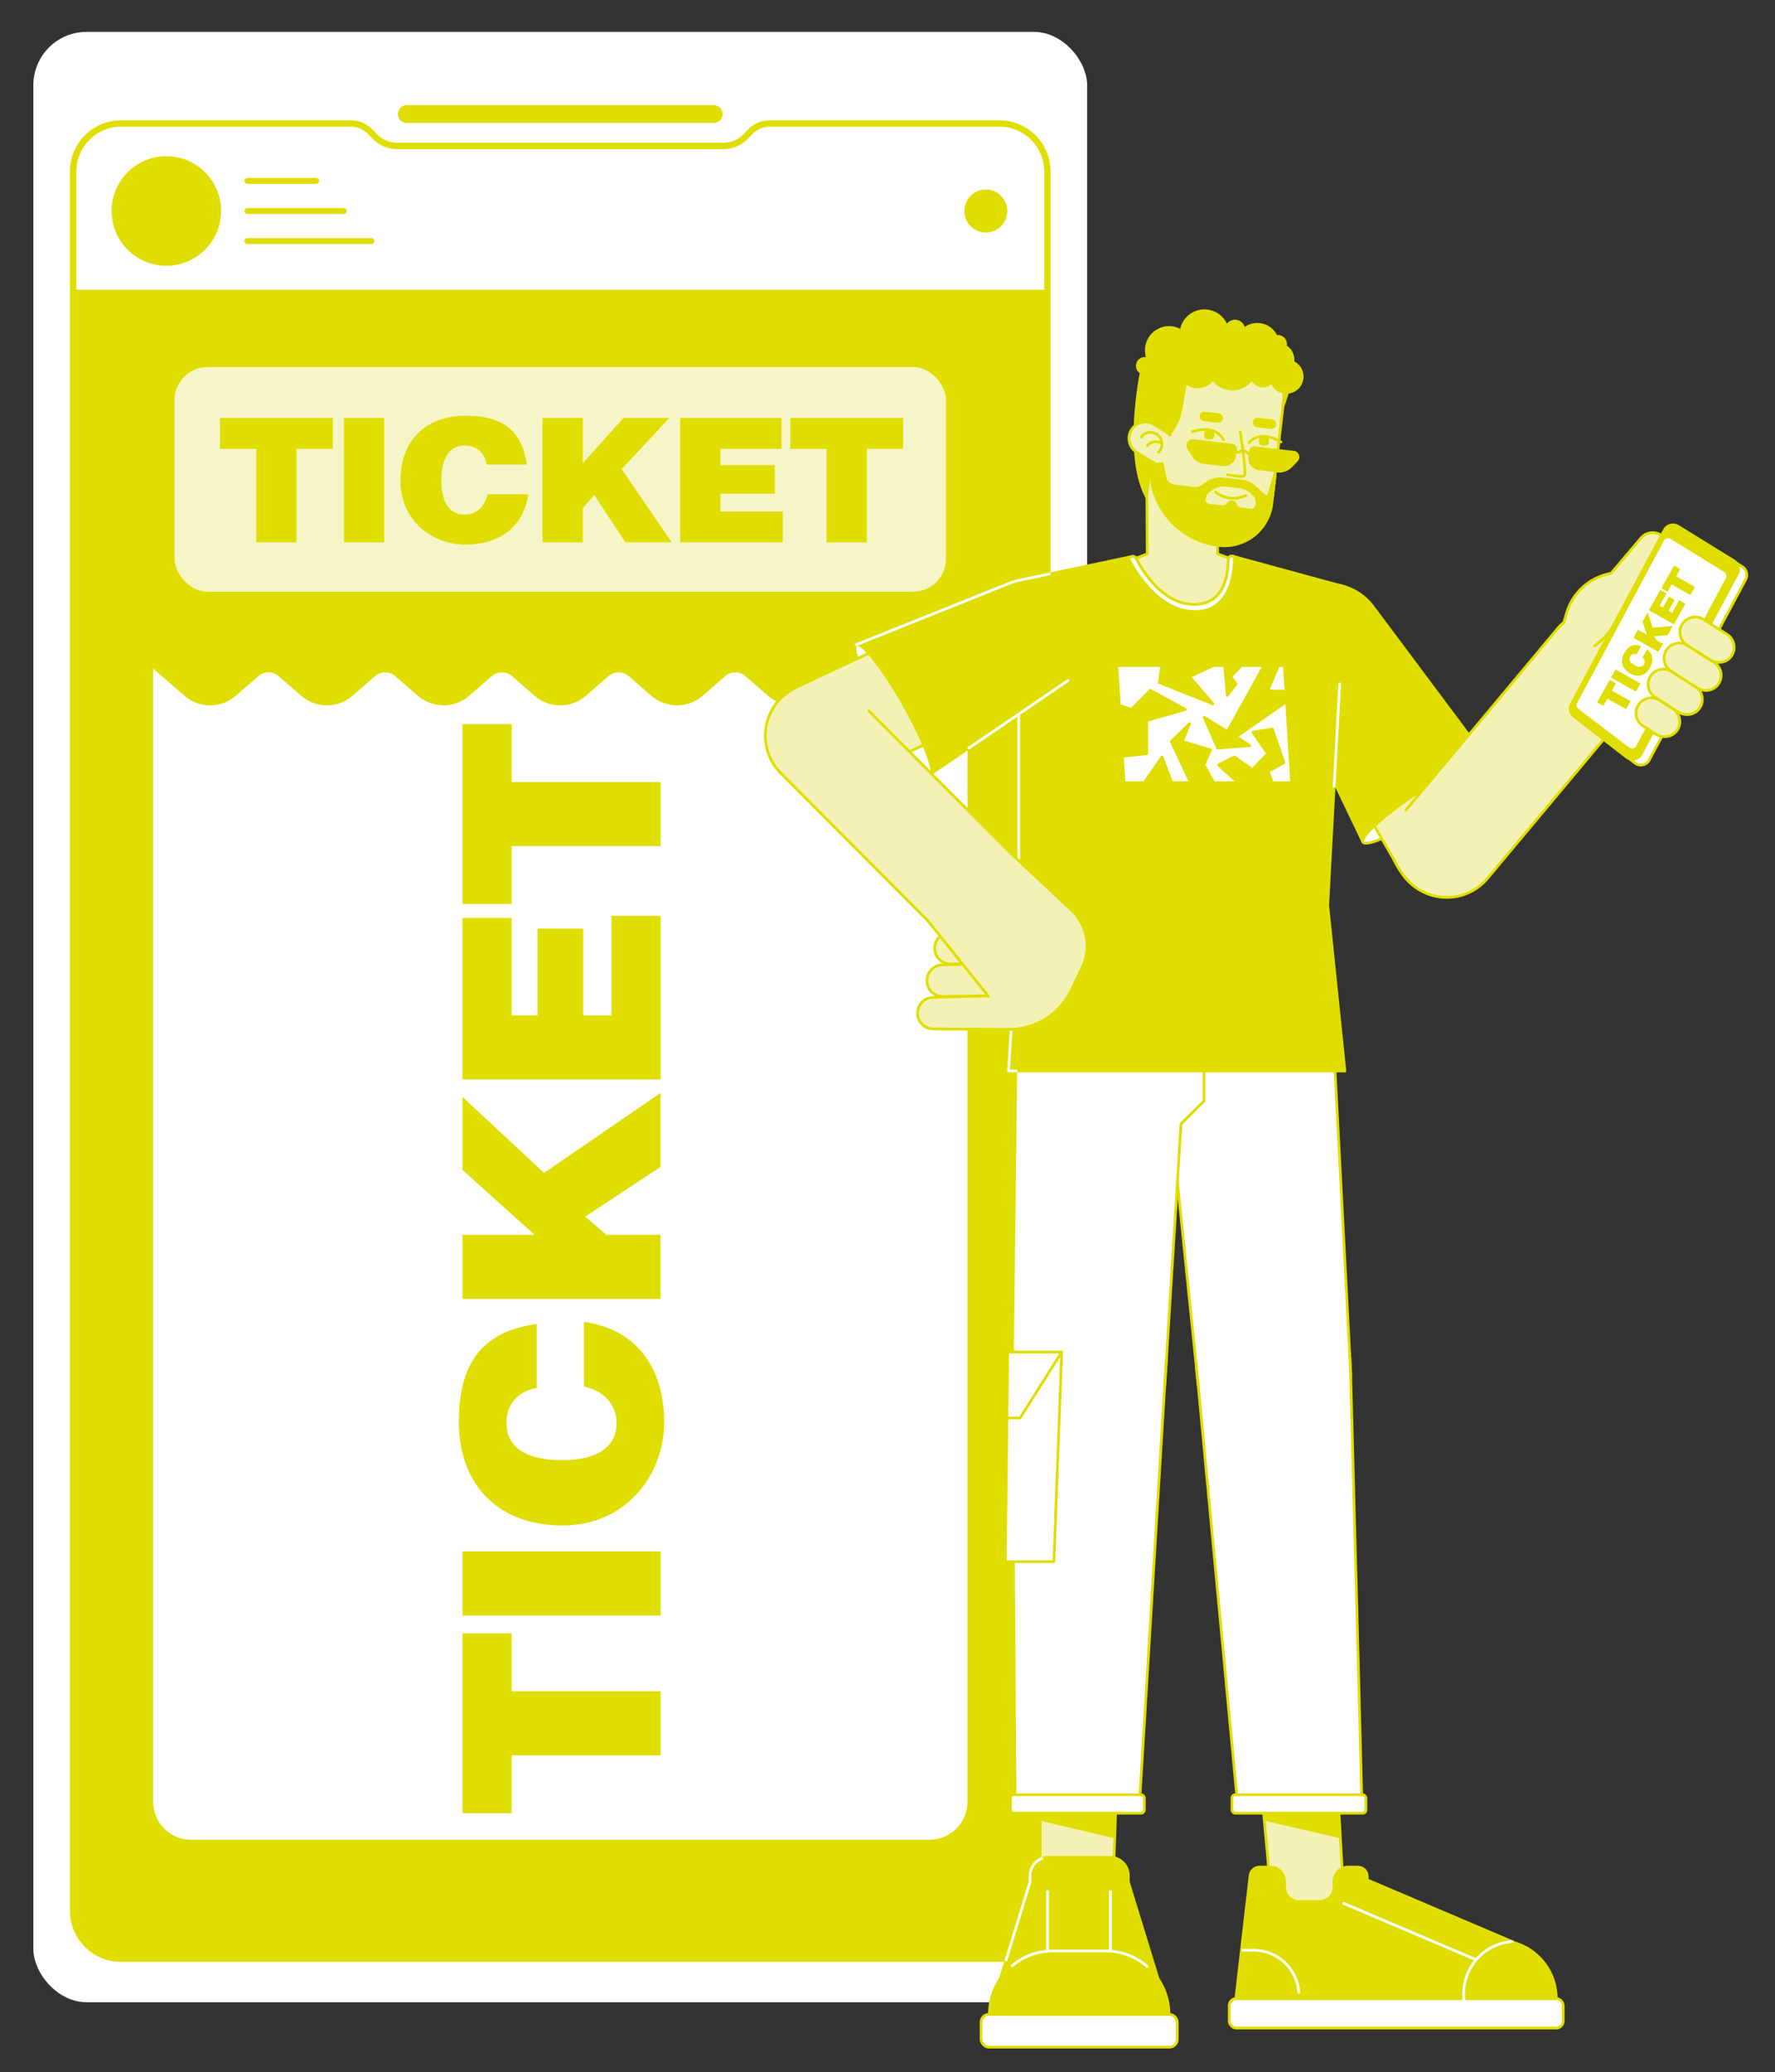 <?xml version="1.0" encoding="UTF-8"?>
<svg id="Ebene_1" xmlns="http://www.w3.org/2000/svg" version="1.1" viewBox="0 0 3905.4 4557.3">
  <rect x="0" y="0" width="3905.4" height="4557.3" fill="#333333" stroke="none"/>
  <!-- Generator: Adobe Illustrator 29.3.1, SVG Export Plug-In . SVG Version: 2.1.0 Build 151)  -->
  <defs>
    <style>
      .st0 {
        fill: #f6f5c7;
      }

      .st0, .st1, .st2, .st3, .st4 {
        stroke: #e0de01;
      }

      .st0, .st1, .st2, .st3, .st4, .st5 {
        stroke-linecap: round;
        stroke-linejoin: round;
        stroke-width: 6px;
      }

      .st6, .st3 {
        fill: #e0de01;
      }

      .st1, .st5 {
        fill: none;
      }

      .st2, .st7 {
        fill: #fff;
      }

      .st8, .st4 {
        fill: #f3f2b4;
      }

      .st5 {
        stroke: #fff;
      }
    </style>
  </defs>
  <rect class="st7" x="73.4" y="70.1" width="2318.5" height="4333.3" rx="117.2" ry="117.2"/>
  <path class="st6" d="M2199.1,264.6h-505.9c-17.8,0-35.1,7.4-47.5,20.3l-9.6,10.1c-11.4,12-27.5,18.8-44.1,18.8h-718.7c-16.6,0-32.6-6.9-44.1-18.8l-9.6-10.1c-12.3-12.9-29.6-20.3-47.5-20.3h-505.9c-62,0-112.4,50.4-112.4,112.4v3825.3c0,62,50.4,112.4,112.4,112.4h1932.9c62,0,112.4-50.4,112.4-112.4V377c0-62-50.4-112.4-112.4-112.4Z"/>
  <path class="st6" d="M1570.2,231.2h-675.1c-10.9,0-19.7,8.9-19.7,19.7s8.9,19.7,19.7,19.7h675.1c10.9,0,19.7-8.9,19.7-19.7s-8.9-19.7-19.7-19.7Z"/>
  <g>
    <path class="st7" d="M173,319.8c-.2.4-.4.7-.7,1.1.2-.4.4-.7.7-1.1Z"/>
    <path class="st7" d="M2297.5,377c0-54.2-44.1-98.4-98.4-98.4h-505.9c-14,0-27.6,5.8-37.3,16l-9.6,10.1c-14.1,14.7-33.8,23.2-54.2,23.2h-718.7c-20.4,0-40.1-8.4-54.2-23.2l-9.6-10.1c-9.7-10.1-23.3-16-37.3-16h-505.9c-54.2,0-98.4,44.1-98.4,98.4v260.1h2129.6v-260.1Z"/>
  </g>
  <g>
    <path class="st6" d="M2169,505.8c-23,0-41.8-18.7-41.8-41.8s18.7-41.8,41.8-41.8,41.8,18.7,41.8,41.8-18.7,41.8-41.8,41.8Z"/>
    <path class="st6" d="M2169,427.8c20,0,36.3,16.3,36.3,36.3s-16.3,36.3-36.3,36.3-36.3-16.3-36.3-36.3,16.3-36.3,36.3-36.3M2169,416.8c-26.1,0-47.3,21.2-47.3,47.3s21.2,47.3,47.3,47.3,47.3-21.2,47.3-47.3-21.2-47.3-47.3-47.3h0Z"/>
  </g>
  <g>
    <path class="st6" d="M366,579.1c-63.4,0-115-51.6-115-115s51.6-115,115-115,115,51.6,115,115-51.6,115-115,115Z"/>
    <path class="st6" d="M366,354.5c29.3,0,56.8,11.4,77.5,32.1,20.7,20.7,32.1,48.2,32.1,77.5s-11.4,56.8-32.1,77.5c-20.7,20.7-48.2,32.1-77.5,32.1s-56.8-11.4-77.5-32.1c-20.7-20.7-32.1-48.2-32.1-77.5s11.4-56.8,32.1-77.5c20.7-20.7,48.2-32.1,77.5-32.1M366,343.5c-66.6,0-120.5,54-120.5,120.5s54,120.5,120.5,120.5,120.5-54,120.5-120.5-54-120.5-120.5-120.5h0Z"/>
  </g>
  <g>
    <path class="st6" d="M544.3,404.4h151.2c3.6,0,6.5-2.9,6.5-6.5s-2.9-6.5-6.5-6.5h-151.2c-3.6,0-6.5,2.9-6.5,6.5s2.9,6.5,6.5,6.5Z"/>
    <path class="st6" d="M544.3,470.6h212c3.6,0,6.5-2.9,6.5-6.5s-2.9-6.5-6.5-6.5h-212c-3.6,0-6.5,2.9-6.5,6.5s2.9,6.5,6.5,6.5Z"/>
    <path class="st6" d="M817.1,523.7h-272.8c-3.6,0-6.5,2.9-6.5,6.5s2.9,6.5,6.5,6.5h272.8c3.6,0,6.5-2.9,6.5-6.5s-2.9-6.5-6.5-6.5Z"/>
  </g>
  <path class="st2" d="M1948.8,1528.1l-50.1-43.5c-13.8-11.9-34.2-11.9-48,0l-50.1,43.5c-31.1,27-77.4,27-108.6,0l-50.1-43.5c-13.8-11.9-34.2-11.9-48,0l-50.1,43.5c-31.1,27-77.4,27-108.6,0l-50.1-43.5c-13.8-11.9-34.2-11.9-48,0l-50.1,43.5c-31.1,27-77.4,27-108.6,0l-50.1-43.5c-13.8-11.9-34.2-11.9-48,0l-50.1,43.5c-31.1,27-77.4,27-108.6,0l-50.1-43.5c-13.8-11.9-34.2-11.9-48,0l-50.1,43.5c-31.1,27-77.4,27-108.6,0l-50.1-43.5c-13.8-11.9-34.2-11.9-48,0l-50.1,43.5c-31.1,27-77.4,27-108.6,0l-74.1-64.3s0,2498.5,0,2498.5c0,47.9,38.8,86.8,86.8,86.8h1624.2c47.9,0,86.8-38.8,86.8-86.8V1463.7l-74.1,64.3c-31.1,27-77.4,27-108.6,0Z"/>
  <rect class="st0" x="381" y="804.2" width="1703.5" height="500.1" rx="75.7" ry="75.7"/>
  <path class="st2" d="M2716.5,1893.4c105.8-8.1,198.1,71,206.2,176.8.1,1.9.3,3.7.3,5.5,0,0,48.3,935,48.3,935,7.1,92.8-62.3,173.8-155.1,180.9-92.8,7.1-173.8-62.3-180.9-155.1l-95.3-931.3c-.1-1.9-.3-3.7-.4-5.6-8.1-105.8,71-198.1,176.8-206.2Z"/>
  <g>
    <g>
      <g>
        <polygon class="st4" points="2801.6 4220.3 2959.2 4220.3 2935.1 3791.4 2762.3 3791.4 2801.6 4220.3"/>
        <polygon class="st6" points="2781.8 4004.2 2762.3 3791.4 2935.1 3791.4 2949.2 4042.9 2781.8 4004.2"/>
      </g>
      <g>
        <rect class="st2" x="2704.6" y="4395.3" width="734.9" height="64.9" rx="15.4" ry="15.4" transform="translate(6144.1 8855.5) rotate(180)"/>
        <g>
          <path class="st3" d="M2719.3,4395.3h704.8c0-57.4-37.8-106-89.9-122.2,0,0-325.9-138.7-325.9-138.7v-7.6c0-11.4-9.2-20.6-20.6-20.6h-21.4c-17.3,0-31.4,14.1-31.4,31.4v13c0,17.3-14,31.4-31.4,31.4h-45.6c-17.3,0-31.4-14.1-31.4-31.4v-13c0-17.3-14-31.4-31.4-31.4h-24c-10.5,0-19.3,7.9-20.5,18.2l-31.4,270.8Z"/>
          <g>
            <line class="st5" x1="3247.1" y1="4309.7" x2="2956.7" y2="4186.1"/>
            <path class="st5" d="M3326.7,4269.9c-59.4,4.5-106.3,54.1-106.3,114.7s.2,7.1.5,10.7"/>
            <path class="st5" d="M2857.7,4381.2c-3.9-51.6-47-92.2-99.5-92.2s-6.2.1-9.2.4"/>
          </g>
        </g>
      </g>
    </g>
    <g>
      <g>
        <path class="st7" d="M2790.5,2855.7c92.8-7.1,173.8,62.3,180.9,155.1.4,4.8.5,9.6.5,14.3,0,0,23.6,885.9,24.8,946.6h-273.3s-87.9-935.1-87.9-935.1c-7.1-92.8,62.3-173.8,155.1-180.9Z"/>
        <path class="st1" d="M2969.4,2973.5l1.9,37.3c.4,4.8.5,9.6.5,14.3,0,0,23.6,885.9,24.8,946.6h-273.3s-87.9-935.1-87.9-935.1l-3.4-33.6"/>
      </g>
      <rect class="st2" x="2710.7" y="3947" width="294.6" height="40.5" rx="6.9" ry="6.9" transform="translate(5716 7934.6) rotate(180)"/>
    </g>
  </g>
  <g>
    <path class="st7" d="M2227.1,3017.4l10.9-936c0-1.9,0-3.8.2-5.6,4.6-106,94.2-188.2,200.2-183.6,106,4.6,188.2,94.2,183.6,200.2,0,1.9-.2,3.8-.3,5.6,0,0-57.9,934-57.9,934-4,93-82.7,165.1-175.6,161-93-4-165.1-82.7-161-175.6Z"/>
    <path class="st1" d="M2649,2338.1v83.4l-50.5,50.2-34.7,560.3c-4,93-82.7,165.1-175.6,161-93-4-165.1-82.7-161-175.6l10.9-936c0-1.9,0-3.8.2-5.6,4.6-106,94.2-188.2,200.2-183.6,106,4.6,188.2,94.2,183.6,200.2"/>
  </g>
  <g>
    <g>
      <g>
        <polygon class="st4" points="2289.1 4220.3 2446.7 4220.3 2460.9 3791.4 2288 3791.4 2289.1 4220.3"/>
        <polygon class="st6" points="2288 3779.6 2460.9 3779.6 2452.1 4042.9 2288.6 4004.2 2288 3779.6"/>
      </g>
      <g>
        <rect class="st2" x="2158.6" y="4430" width="431.7" height="72.1" rx="17.1" ry="17.1" transform="translate(4748.9 8932.2) rotate(180)"/>
        <g>
          <path class="st3" d="M2176.9,4430h395.1l-89.4-291.3v-13.8c0-22.3-18-40.3-40.3-40.3h-135.7c-22.3,0-40.3,18.1-40.3,40.3v13.8l-89.4,291.3Z"/>
          <path class="st5" d="M2292.2,4087.2c-15.1,5.8-25.9,20.5-25.9,37.7v13.8l-52.8,172.1"/>
          <path class="st3" d="M2176.9,4430h395.1c0-77-62.4-139.4-139.4-139.4h-116.3c-77,0-139.4,62.4-139.4,139.4h0Z"/>
          <path class="st5" d="M2523.8,4324.5c-24.4-21.1-56.3-33.9-91.1-33.9h-116.3c-34.2,0-65.5,12.3-89.7,32.7"/>
          <g>
            <line class="st5" x1="2443.2" y1="4160" x2="2443.2" y2="4290.6"/>
            <line class="st5" x1="2304.9" y1="4160" x2="2304.9" y2="4290.6"/>
          </g>
        </g>
      </g>
    </g>
    <g>
      <g>
        <path class="st7" d="M2398,2855.2c-93-1.4-169.6,72.9-171,165.9,0,4.8.1,9.6.4,14.3,0,0,5.8,882.4,6,936.3h273.5s57-945.5,57-945.5c1.4-93-72.9-169.6-165.9-171Z"/>
        <path class="st1" d="M2566.4,2990l-2.5,36.3-57,945.5h-273.5c-.3-53.9-6.1-936.3-6-936.3-.3-4.7-.5-9.5-.4-14.3l.5-34.2"/>
      </g>
      <g>
        <polygon class="st2" points="2318.9 3434.6 2211.8 3434.6 2217.2 2973.5 2336 2973.5 2318.9 3434.6"/>
        <polyline class="st1" points="2336 2973.5 2244.4 3118.6 2215.5 3118.6"/>
      </g>
      <rect class="st2" x="2223.2" y="3947" width="294.6" height="40.5" rx="6.9" ry="6.9" transform="translate(4741 7934.6) rotate(180)"/>
    </g>
  </g>
  <g>
    <g>
      <path class="st2" d="M3102.3,1706.3c-75.8,49.7-110.9,134.3-103.3,145.8s75.1-19.4,150.9-69.2c75.8-49.7,131-99.4,123.5-110.9-7.6-11.5-95.3-15.4-171,34.3Z"/>
      <path class="st4" d="M3240.3,1956.5c-55.9,32.4-127.5,13.3-159.9-42.7l-259.8-449.1c-32.4-55.9-13.3-127.5,42.7-159.9,55.9-32.4,127.5-13.3,159.9,42.7l259.8,449.1c32.4,55.9,13.3,127.5-42.7,159.9Z"/>
      <path class="st3" d="M2866.7,1298c53.2-27,118.2-11.8,154,36l252.7,338c-7.6-11.5-75.1,19.4-150.9,69.2-75.8,49.7-131,99.4-123.5,110.9l-187.5-391.5c-28.8-60.2-4.3-132.3,55.2-162.5Z"/>
    </g>
    <g>
      <path class="st8" d="M3590.8,1368.7c49.6,41.4,56.2,115.2,14.8,164.8l-332.7,398.1c-41.4,49.6-115.2,56.2-164.8,14.8-49.6-41.4-56.2-115.2-14.8-164.8l332.7-398.1c41.4-49.6,115.2-56.2,164.8-14.8Z"/>
      <path class="st1" d="M3093.4,1781.6l332.7-398.1c41.4-49.6,115.2-56.2,164.8-14.8,49.6,41.4,56.2,115.2,14.8,164.8l-332.7,398.1c-41.4,49.6-115.2,56.2-164.8,14.8,0,0-23.1-17.3-41.4-56.2"/>
    </g>
    <g>
      <g>
        <g>
          <path class="st8" d="M3446,1350.4l-23,82.9c-18.5,66.5,20.5,135.4,87,153.8l112.6,31.3,78.8-283.9-70.9-59.7-30.6-11.4c-66.5-18.5-135.4,20.5-153.8,87Z"/>
          <path class="st1" d="M3464.5,1563.7c13,10.6,28.3,18.7,45.5,23.5l112.6,31.3,78.8-283.9-70.9-59.7-30.6-11.4c-66.5-18.5-135.4,20.5-153.8,87l-5.3,19.1s-10.5,8.9-15.8,15.2"/>
        </g>
        <g>
          <path class="st8" d="M3544.8,1260.8l64.8-76.4c11.3-14.7,32.4-17.4,47.1-6.1,14.7,11.3,17.4,32.4,6.1,47.1l-93.6,116.4-24.3-81.1Z"/>
          <path class="st1" d="M3544.8,1260.8l64.8-76.4c11.3-14.7,32.4-17.4,47.1-6.1,14.7,11.3,17.4,32.4,6.1,47.1l-93.6,116.4-14.2,25.7c-10.1,18.3-23.5,34.5-39.6,47.7l-6.6,5.4"/>
        </g>
      </g>
      <g>
        <path class="st2" d="M3628.9,1671.1l212-396.7c5.3-10,2-22.3-7.6-28.2l-123-75.9c-10.5-6.5-24.3-2.8-30.1,8.1l-204.7,383c-4.9,9.2-2.5,20.6,5.8,27l115.8,89.7c10.5,8.1,25.7,4.8,31.9-6.8Z"/>
        <g>
          <path class="st3" d="M3610.7,1658.3l212-396.7c5.3-10,2-22.3-7.6-28.2l-123-75.9c-10.5-6.5-24.3-2.8-30.1,8.1l-204.7,383c-4.9,9.2-2.5,20.6,5.8,27l115.8,89.7c10.5,8.1,25.7,4.8,31.9-6.8Z"/>
          <path class="st2" d="M3602.6,1642.2l197.3-369.2c3.3-6.2,1.2-13.9-4.7-17.6l-118.1-72.9c-6.5-4-15.1-1.7-18.7,5l-190.9,357.2c-3.1,5.8-1.5,12.9,3.7,16.8l111.8,85c6.5,4.9,15.9,2.9,19.8-4.3Z"/>
        </g>
      </g>
      <g>
        <path class="st4" d="M3604.6,1550.8c-9.7,15.8-4.7,36.5,11.2,46.2l27.9,17.9c15,9.1,35,6.4,45.6-7.7,12.1-16.1,7.4-38.7-9.3-48.9l-29.1-18.7c-15.8-9.7-36.5-4.7-46.2,11.2Z"/>
        <path class="st4" d="M3631.1,1487.6c-9.7,15.8-4.7,36.5,11.2,46.2l50.9,32.4c15,9.1,35,6.4,45.6-7.7,12.1-16.1,7.4-38.7-9.3-48.9l-52.1-33.1c-15.8-9.7-36.5-4.7-46.2,11.2Z"/>
        <path class="st4" d="M3666.1,1430.3c-9.7,15.8-4.7,36.5,11.2,46.2l57.2,36.6c15,9.1,35,6.4,45.6-7.7,12.1-16.1,7.4-38.7-9.3-48.9l-58.4-37.3c-15.8-9.7-36.5-4.7-46.2,11.2Z"/>
        <path class="st4" d="M3701.1,1372.9c-9.7,15.8-4.7,36.5,11.2,46.2l50.9,32.4c15,9.1,35,6.4,45.6-7.7,12.1-16.1,7.4-38.7-9.3-48.9l-52.1-33.1c-15.8-9.7-36.5-4.7-46.2,11.2Z"/>
      </g>
    </g>
  </g>
  <path class="st4" d="M2572.6,1292.4l58.7-.3c26.5-.1,47.9-21.8,47.7-48.3l-1.2-212.3c-.1-26.5-21.8-47.9-48.3-47.7l-58.7.3c-26.5.1-47.9,21.8-47.7,48.3l1.2,212.3c.1,26.5,21.8,47.9,48.3,47.7Z"/>
  <g>
    <g>
      <polygon class="st8" points="2679 1218.1 2863.3 1286.3 2863.3 1520.5 2371.5 1520.5 2371.5 1276.8 2524.4 1218.1 2679 1218.1"/>
      <polyline class="st1" points="2679 1218.1 2863.3 1286.3 2863.3 1520.5 2371.5 1520.5 2371.5 1276.8 2524.4 1218.1"/>
    </g>
    <g>
      <g>
        <path class="st3" d="M2219,2355.2l21.7-349.1c0-.3,0-.7,0-.9l5-729.6,245.2-51.7c3.4-.9,7,.7,8.6,3.9,11,21.8,56.3,101.6,127.4,101.6s75-72.3,75.6-99.1c.1-4.9,4.8-8.5,9.6-7.1l247,67.4-37.8,699.6c0,.4,0,.8,0,1.2l37.8,364h-740.1Z"/>
        <path class="st2" d="M2629.3,1345c-84.4,0-137-97.8-147.4-118.9l9-2.3c3.4-.9,7,.7,8.6,3.9,11,21.8,56.3,101.6,127.4,101.6s75-72.3,75.6-99.1c.1-4.9,4.8-8.5,9.6-7.1l3.9,1.1c.4,21.7-2.6,120.9-86.8,120.9Z"/>
      </g>
      <g>
        <polyline class="st5" points="2236.1 2355.2 2219 2355.2 2224.8 2262.7"/>
        <line class="st5" x1="2241.5" y1="1894.3" x2="2241.5" y2="1570.8"/>
        <line class="st5" x1="2935.4" y1="1729.1" x2="2947.6" y2="1504"/>
      </g>
      <g>
        <polygon class="st2" points="2789.1 1519.7 2829.4 1520.2 2825.9 1463.7 2812.8 1463.7 2789.1 1519.7"/>
        <polygon class="st2" points="2719.9 1620.2 2749.8 1639.9 2679 1645.3 2649.6 1577.5 2700.4 1608.9 2781.2 1463.7 2731 1463.7 2707.8 1488.1 2719.9 1504 2700.4 1529.2 2694.5 1463.7 2669.8 1463.7 2617.4 1488.1 2668.7 1548.1 2550.7 1501.1 2556.1 1463.7 2457.4 1463.7 2462.8 1551.2 2489.3 1560.2 2531.1 1518.3 2608.2 1560.2 2523.2 1584.6 2523.2 1657.5 2469.7 1663.3 2473.3 1721.4 2517.6 1721.4 2556.8 1664.6 2578.1 1721.4 2619.5 1721.4 2577.1 1630.7 2617.4 1591.5 2601.3 1630.7 2663.5 1649.2 2649 1682.4 2670.7 1721.4 2724.1 1721.4 2681 1682.4 2716.1 1664.6 2755.5 1692.6 2789.1 1657.5 2756.5 1610.2 2799.5 1603.5 2824.9 1677.1 2790.5 1696.7 2799.5 1721.4 2841.9 1721.4 2830.8 1543.1 2719.9 1620.2"/>
      </g>
    </g>
  </g>
  <g>
    <path class="st2" d="M1943.6,1572.7c44.9,78.7,91.1,136.9,103.1,130.1s33.9-98-11-176.6c-44.9-78.7-139.7-115.2-151.7-108.3-12,6.8,14.7,76.2,59.7,154.9Z"/>
    <path class="st4" d="M1695.9,1666.8c27.4,58.5,97,83.7,155.6,56.3l469.9-220c58.5-27.4,83.7-97,56.3-155.6-27.4-58.5-97-83.7-155.6-56.3l-469.9,220c-58.5,27.4-83.7,97-56.3,155.6Z"/>
    <g>
      <path class="st3" d="M1987,1547.9c-44.9-78.7-91.1-136.9-103.1-130.1l337.6-135.3c61.6-24.7,131.7,2.4,160.7,62.1,27.4,56.5,9.2,124.6-42.8,159.8l-292.8,198.4c12-6.8-14.7-76.2-59.7-154.9Z"/>
      <g>
        <line class="st5" x1="2131.5" y1="1645.3" x2="2349.6" y2="1496.8"/>
        <path class="st5" d="M2308.5,1262.3l-62.7,13.2c-8.2,1.5-16.3,3.8-24.3,7l-337.6,135.3"/>
      </g>
    </g>
  </g>
  <g>
    <g>
      <path class="st8" d="M2249.8,2068.4c-45.8,45.6-119.8,45.5-165.4-.3l-366.3-367.4c-45.6-45.8-45.5-119.8.3-165.4,45.8-45.6,119.8-45.5,165.4.3l366.3,367.4c45.6,45.8,45.5,119.8-.3,165.4Z"/>
      <path class="st1" d="M1911.9,1563.7l338.2,339.2c45.6,45.8,45.5,119.8-.3,165.4-45.8,45.6-119.8,45.5-165.4-.3l-366.3-367.4c-45.6-45.8-45.5-119.8.3-165.4,9-9,19.2-16.2,30-21.7,0,0,16.4-8.2,41.2-19.7"/>
    </g>
    <g>
      <g>
        <g>
          <path class="st8" d="M2236.1,2264.4l-182.7-1.5c-20.9-.2-36.9-18.6-34.1-39.3,2.3-16.8,16.4-29.6,33.4-30l122.7-3.4"/>
          <path class="st1" d="M2232.4,2264l-179.1-1.1c-20.9-.2-36.9-18.6-34.1-39.3,2.3-16.8,16.4-29.6,33.4-30l122.7-3.4"/>
        </g>
        <g>
          <path class="st8" d="M2255.7,2189.1l-181.8,2.3c-20.9-.2-36.9-18.6-34.1-39.3,2.3-16.8,16.4-29.6,33.4-30l122.7-3.4"/>
          <path class="st1" d="M2255.7,2189.1l-181.8,2.3c-20.9-.2-36.9-18.6-34.1-39.3,2.3-16.8,16.4-29.6,33.4-30l122.7-3.4"/>
        </g>
        <g>
          <path class="st8" d="M2270.8,2118.2l-179.9,1.8c-20.9-.2-36.9-18.6-34.1-39.3,2.3-16.8,16.4-29.6,33.4-30l122.7-3.4"/>
          <path class="st1" d="M2270.8,2118.2l-179.9,1.8c-20.9-.2-36.9-18.6-34.1-39.3,2.3-16.8,16.4-29.6,33.4-30l122.7-3.4"/>
        </g>
      </g>
      <g>
        <path class="st8" d="M2041.6,2025.2l135.3,168.7,55.5,70.1s9.8-1.1,19.4-3.4l4.1-1c44.2-10.7,81.3-40.7,101-81.7l24-49.8c19.6-40.7,12.1-89.3-18.8-122.3l-139.4-130.4-181,149.8Z"/>
        <g>
          <path class="st1" d="M2222.7,1875.4l139.4,130.4c31,33,38.4,81.6,18.8,122.3l-24,49.8c-19.7,41-56.8,71-101,81.7l-4.1,1c-9.6,2.3-19.4,3.4-19.4,3.4h-16"/>
          <line class="st1" x1="2041.6" y1="2025.2" x2="2174.6" y2="2191"/>
        </g>
      </g>
    </g>
  </g>
  <g>
    <path class="st4" d="M2684.1,1177.9c57.8,6.7,110.1-34.8,116.7-92.6l23.2-201.4c8.7-75.5-45.5-143.8-121-152.5-75.5-8.7-143.8,45.5-152.5,121l-15.8,137.3c-10.7,93.2,56.1,177.5,149.4,188.3Z"/>
    <g>
      <path class="st3" d="M2532.8,1006.7l-.5,4.6c-10.7,93.2,56.1,177.5,149.4,188.3,57.8,6.7,110.1-34.8,116.7-92.6l7.9-68.8-14.4,49.6c-.8,2.8-3.5,4.6-6.4,4.2-1.2-.1-2.4-.7-3.3-1.5l-21.2-19.3c-8.1-7.4-18.3-12.1-29.3-13.3l-40.5-4.7c-13.3-1.5-26.7,2.1-37.4,10.1l-7.1,5.3c-5.5,4.1-12.3,5.9-19,5.2l-42.7-4.9c-8.8-1-16.4-6.3-20.5-14.1l-11.4-53.1-20.3,5ZM2649.7,1097.5c.8-7.2,4.6-13.7,10.4-18l5.3-3.9c9.1-6.8,20.5-9.8,31.8-8.5l29.8,3.4c8.8,1,17.1,4.6,23.8,10.3l5.9,5c6.7,5.6,10.1,14.2,9.1,22.9l-.2,2.1c-.8,6.7-6.9,11.6-13.6,10.8l-15.5-1.8c-9.1-1-16.6-3.1-18.3-9.9-.8-3.3-3.6-5.6-7-6h-.4c-3.3-.4-6.6,1.2-8.2,4.2-3.2,6.2-11,6.5-20.1,5.5l-22.1-2.5c-6.7-.8-11.6-6.9-10.8-13.6Z"/>
      <path class="st3" d="M2503.1,799.4c3-8.7,12.6-13.3,21.3-10.3.6.2,1.1.4,1.6.7-4.6-11-5.4-23.7-1.1-35.9,9.1-26.2,37.7-40,63.9-30.9,3.6,1.2,6.9,2.9,10,4.8.5-3.2,1.2-6.5,2.4-9.7,9.4-27,38.9-41.2,65.8-31.8,15.6,5.4,27,17.6,31.9,32.1,3.9-9.6,14.8-14.6,24.7-11.2,7.6,2.7,12.6,9.5,13.2,17.1,11.8-10.3,28.6-14.1,44.5-8.6,12.3,4.3,21.6,13.4,26.5,24.5,3-.7,6.2-.6,9.4.5,8.6,3,13.3,12.2,10.8,20.8,12.2,7.1,18.8,21.1,16.4,35,16.4,7.2,24.8,25.9,18.8,43.1-4.7,13.5-16.9,22.2-30.2,23.2-4.5,15.7-9.9,29.5-9.9,29.5,1.3-10.2,2-22,2.4-29.8-2.2-.3-4.3-.8-6.4-1.6-9.9-3.5-17.3-11-20.9-20.1-7,7.3-17.9,10.2-28,6.7-7.3-2.5-12.8-7.9-15.6-14.5-13.2,19-37.8,27.7-60.7,19.7-10.6-3.7-19.3-10.4-25.4-18.9-10.5,14.5-29.5,21-47.2,14.8-4.8-1.7-9.1-4.2-12.8-7.2-3.9,23.1-9,54.9-12.5,69.5-5.2,22.1-23,44.3-23,44.3-10.1-.5-32.1,33.3-31.9,46.5.2,13.1-10.5,24.9-10.5,24.9l-7.7,66.9c-44.5-82.6-19.6-234.8-12-274.3-7-3.9-10.3-12.3-7.6-20.1Z"/>
    </g>
    <g>
      <g>
        <path class="st1" d="M2691.9,967s-15.2-34.8-68.3-17.5"/>
        <path class="st6" d="M2649.5,955.6c-1,8.4,3.9,9.8,10,10.5,6.1.7,11.1.5,12.1-8,1.3-11.3-3.6-11.8-9.7-12.5-6.1-.7-11.1-1.1-12.3,10Z"/>
      </g>
      <g>
        <path class="st1" d="M2748.1,973.5s22.7-30.4,70.5-1.5"/>
        <path class="st6" d="M2792,972c-1,8.4-6,8.7-12.1,8-6.1-.7-11-2.1-10-10.5,1.3-11.3,6.2-10.7,12.3-10,6.1.7,11,1.4,9.7,12.5Z"/>
      </g>
      <path class="st1" d="M2728.9,950.4s9.1,55.9,10.5,89.6c.2,4.3-3.2,7.8-7.5,7.8-7.8,0-31.5-3.8-31.5-3.8"/>
      <path class="st1" d="M2741.2,1089.8c-38.5,17.4-67-7.7-67-7.7"/>
      <path class="st3" d="M2649.1,923.2l30.3,3.5c4.1.5,7.9-2.5,8.3-6.6.5-4.1-2.5-7.9-6.6-8.3l-30.3-3.5c-4.1-.5-7.9,2.5-8.3,6.6-.5,4.1,2.5,7.9,6.6,8.3Z"/>
      <path class="st3" d="M2766.4,936.7l30.3,3.5c4.1.5,7.9-2.5,8.3-6.6.5-4.1-2.5-7.9-6.6-8.3l-30.3-3.5c-4.1-.5-7.9,2.5-8.3,6.6-.5,4.1,2.5,7.9,6.6,8.3Z"/>
    </g>
    <g>
      <g>
        <path class="st8" d="M2500.9,994.8l27.6,17.3c22.5,14,52-.2,55-26.5,1.6-13.8-4.9-27.4-16.8-34.8l-27.6-17.3c-22.5-14-52,.2-55,26.5-1.6,13.8,4.9,27.4,16.8,34.8Z"/>
        <path class="st1" d="M2573.9,956.6c-2.1-2.2-4.5-4.2-7.1-5.8l-27.6-17.3c-22.5-14-52,.2-55,26.5-1.6,13.8,4.9,27.4,16.8,34.8l27.6,17.3c2.8,1.8,5.8,3.1,8.8,4"/>
      </g>
      <g>
        <path class="st1" d="M2549.1,994.4c4-3.9,6.7-9.2,7.4-15.2,1.6-13.9-8.4-26.5-22.3-28.2-9.2-1.1-17.8,2.9-23.1,9.8"/>
        <path class="st1" d="M2556.2,975c-3.1-1.9-5.8-3.1-9.6-3.5-8.7-1-16.9,2.5-22.2,8.7"/>
      </g>
    </g>
    <g>
      <path class="st3" d="M2650.6,1017.4l40.6,4.7c12.6,1.5,24-7.6,25.5-20.2l1.6-14.3c.5-4.3-2.6-8.1-6.8-8.6l-86.5-10c-8.7-1-14.7,8.4-10.2,15.9l9.2,15.4c5.7,9.6,15.6,15.9,26.7,17.2Z"/>
      <path class="st3" d="M2810.7,1035.9l-40.6-4.7c-12.6-1.5-21.7-12.9-20.2-25.5l1.6-14.3c.5-4.3,4.3-7.3,8.6-6.8l86.5,10c8.7,1,12.4,11.5,6.4,17.8l-12.5,12.9c-7.8,8-18.8,12-29.9,10.7Z"/>
      <path class="st1" d="M2750.9,997.3l-5.7-.7s-3.2-4.6-9.3-5.3c-6.1-.7-9.6,3.2-9.6,3.2l-8.6-1"/>
    </g>
  </g>
  <g>
    <path class="st6" d="M732.2,919.2v67.9h-79.8v205.7h-88.5v-205.7h-79.8v-67.9h248.1Z"/>
    <path class="st6" d="M756.8,1192.7v-273.6h88.5v273.6h-88.5Z"/>
    <path class="st6" d="M1162.1,1087c-10.3,74.5-66.2,110.7-138.2,110.7s-142.8-51.8-142.8-140.3,55.5-143.2,143.2-143.2,125.1,38.3,134.9,107.4h-88.5c-4.1-25.9-23-41.6-46.5-41.6h-2.5c-31.7,0-50.6,25.9-50.6,76.9s20.6,74.9,50.6,74.9h1.6c25.9,0,44-19.3,49.4-44.8h89.3Z"/>
    <path class="st6" d="M1376,1192.7l-68.7-104.1-25.1,29.2v74.9h-88.5v-273.6h88.5v99.6l89.7-99.6h100.8l-104.9,112.7,110.3,160.9h-102Z"/>
    <path class="st6" d="M1585,1124.9h137.4v67.9h-225.9v-273.6h223v67.9h-134.5v35.8h119.7v62.9h-119.7v39.1Z"/>
    <path class="st6" d="M1987,919.2v67.9h-79.8v205.7h-88.5v-205.7h-79.8v-67.9h248.1Z"/>
  </g>
  <g>
    <path class="st6" d="M3541.9,1495.1l13.6,7.7-9,16,41.2,23.2-10,17.7-41.2-23.2-9,16-13.6-7.7,28-49.7Z"/>
    <path class="st6" d="M3599.4,1521l-54.8-30.9,10-17.7,54.8,30.9-10,17.7Z"/>
    <path class="st6" d="M3624,1428c13.7,10.5,14.7,25.7,6.6,40.2-10.3,18.3-26.5,22.7-44.2,12.8s-22.4-27.3-12.5-44.8,21.8-20.7,36.7-14.9l-10,17.7c-5.7-2.1-10.9,0-13.6,4.6l-.3.5c-3.6,6.3-.5,13.1,9.7,18.8s17.3,4.3,20.7-1.7l.2-.3c2.9-5.2,1.1-11-3.4-14.9l10.1-17.9Z"/>
    <path class="st6" d="M3669.2,1397.1l-28.6,2,3,8.3,15,8.4-10,17.7-54.8-30.9,10-17.7,19.9,11.2-9.8-29.2,11.4-20.2,10.7,33.7,44.6-3.9-11.5,20.4Z"/>
    <path class="st6" d="M3679.2,1347.6l15.5-27.5,13.6,7.7-25.5,45.2-54.8-30.9,25.1-44.6,13.6,7.7-15.2,26.9,7.2,4,13.5-24,12.6,7.1-13.5,24,7.8,4.4Z"/>
    <path class="st6" d="M3683.4,1243.9l13.6,7.7-9,16,41.2,23.2-10,17.7-41.2-23.2-9,16-13.6-7.7,28-49.7Z"/>
  </g>
  <g>
    <path class="st6" d="M1017.5,3592.2h108.2v127.2h327.8v141h-327.8v127.2h-108.2v-395.3Z"/>
    <path class="st6" d="M1453.5,3552.9h-436v-141h436v141Z"/>
    <path class="st6" d="M1285,2907.1c118.7,16.4,176.4,105.6,176.4,220.3s-82.6,227.5-223.6,227.5-228.2-88.5-228.2-228.2,61-199.3,171.1-215v141c-41.3,6.6-66.2,36.7-66.2,74.1v3.9c0,50.5,41.3,80.6,122.6,80.6s119.3-32.8,119.3-80.6v-2.6c0-41.3-30.8-70.2-71.5-78.7v-142.3Z"/>
    <path class="st6" d="M1453.5,2566.2l-165.9,109.5,46.5,40h119.3v141h-436v-141h158.7l-158.7-142.9v-160.6l179.6,167.2,256.3-175.7v162.6Z"/>
    <path class="st6" d="M1345.3,2233.1v-219h108.2v359.9h-436v-355.3h108.2v214.4h57v-190.8h100.3v190.8h62.3Z"/>
    <path class="st6" d="M1017.5,1592.6h108.2v127.2h327.8v141h-327.8v127.2h-108.2v-395.3Z"/>
  </g>
</svg>
